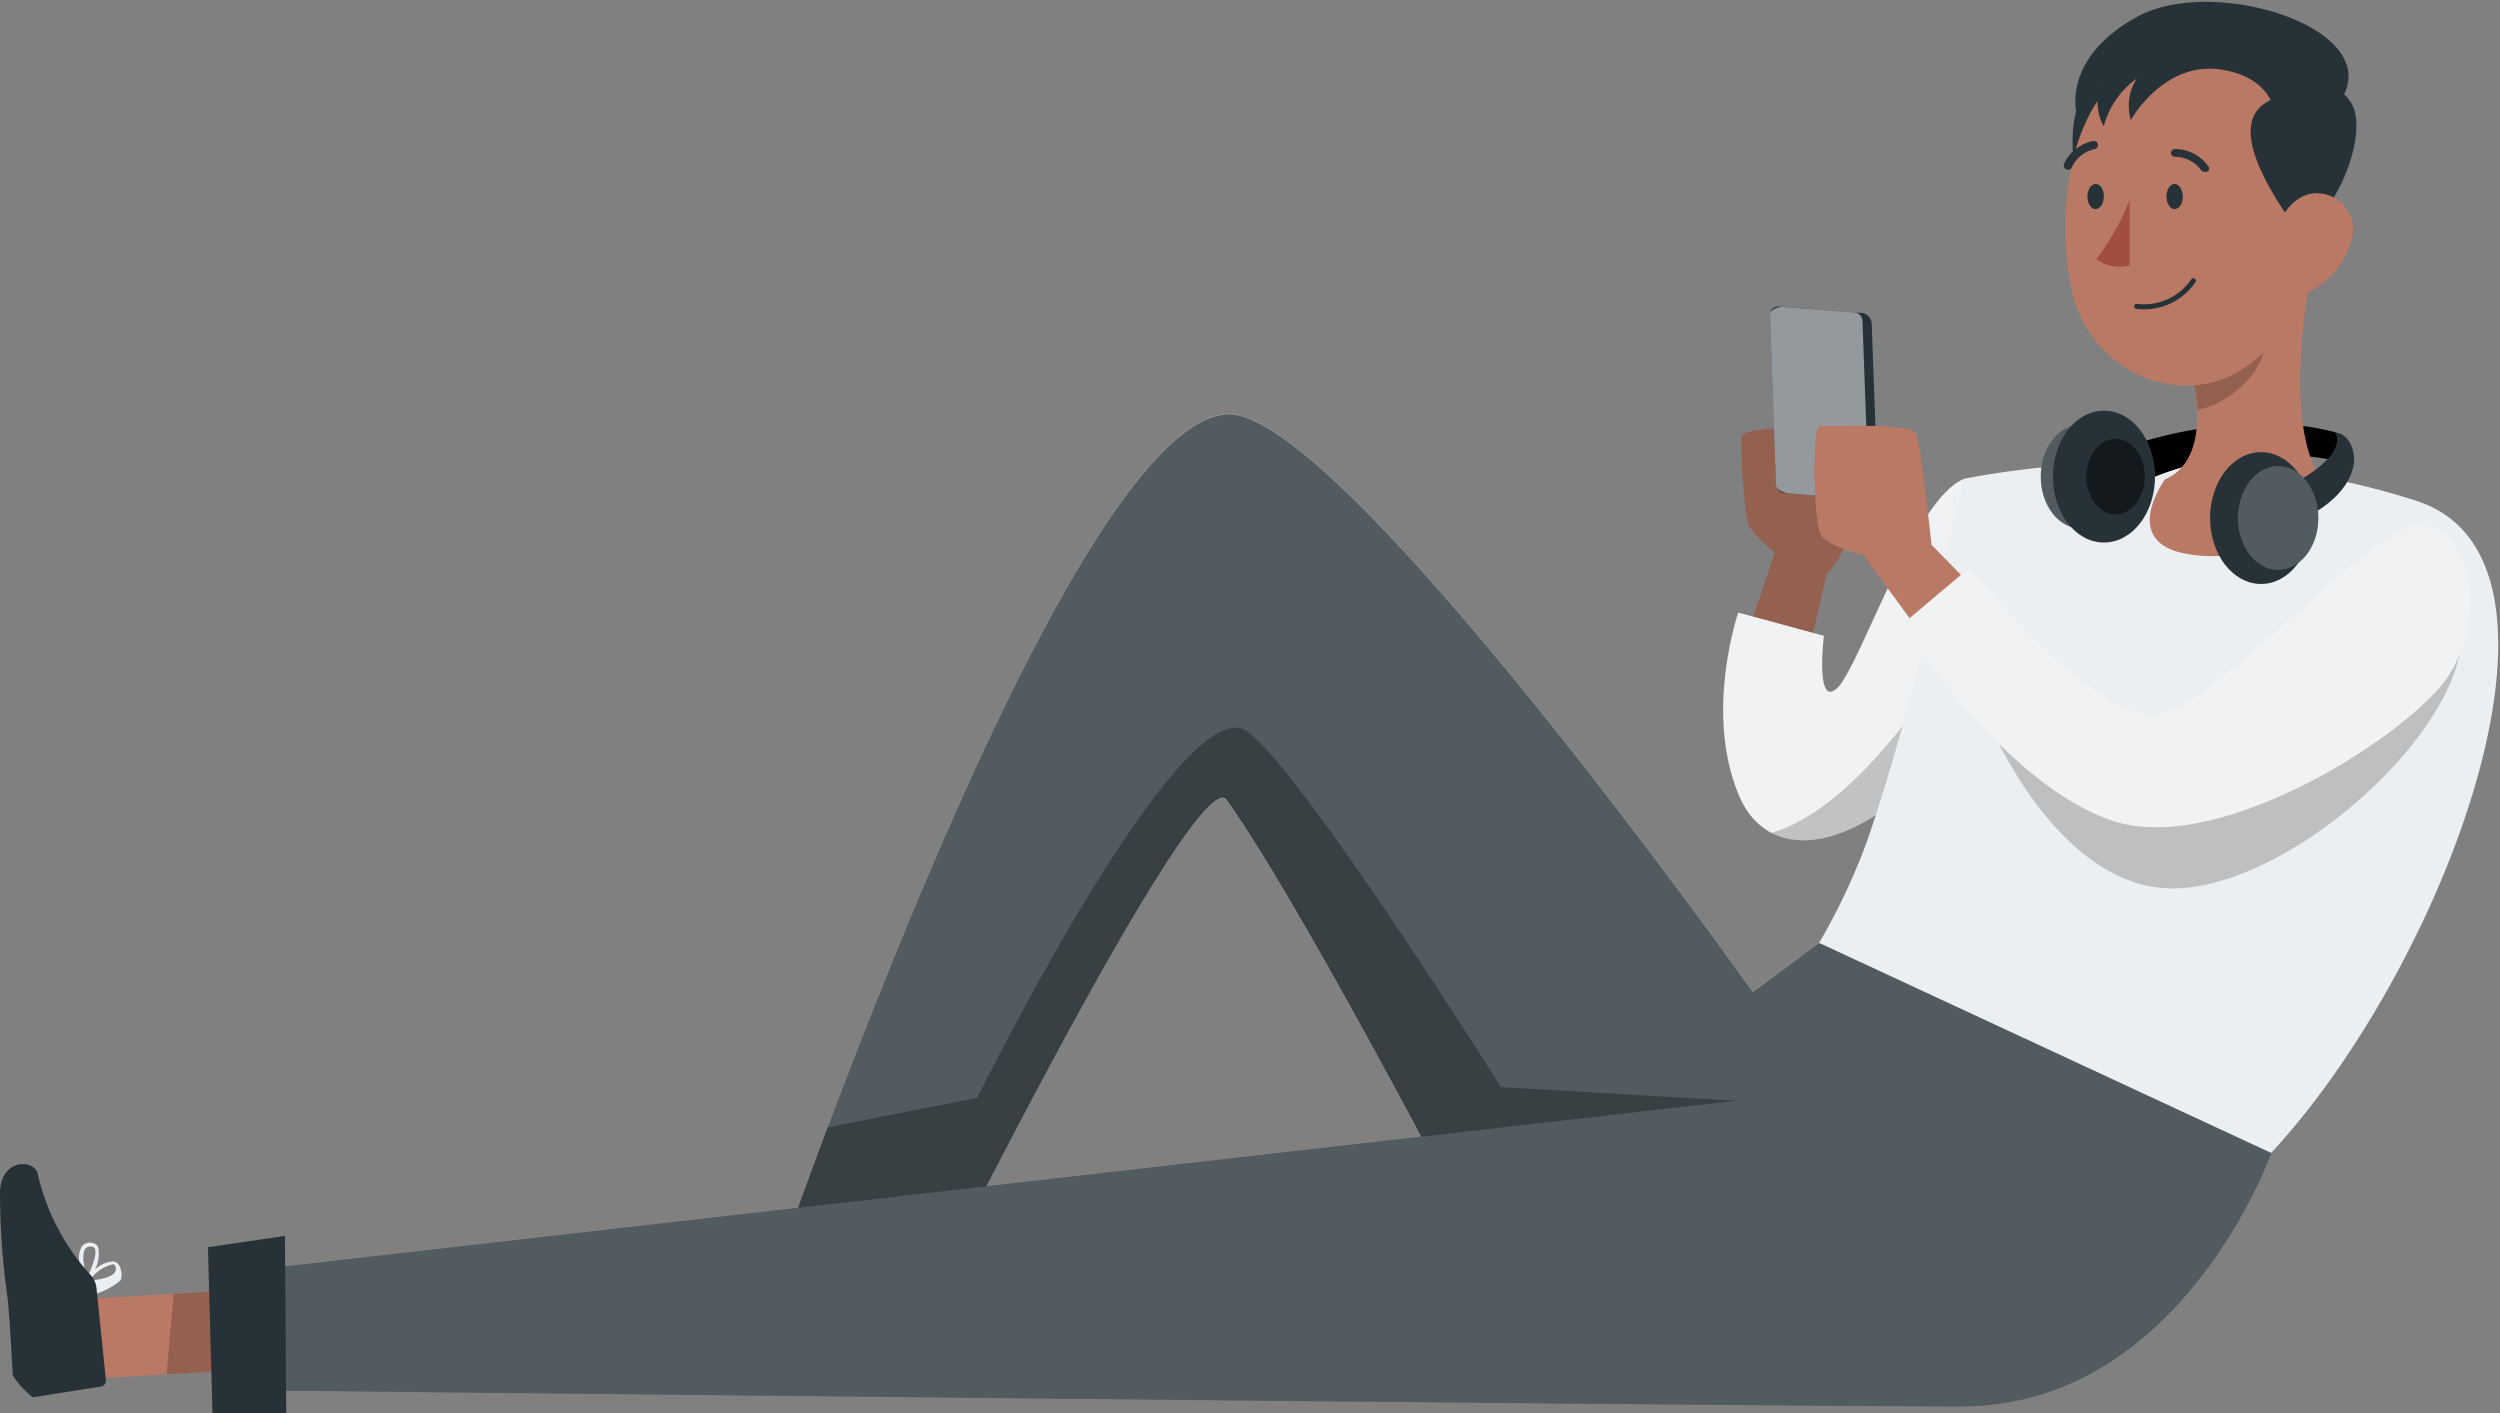 <svg xmlns="http://www.w3.org/2000/svg" xmlns:xlink="http://www.w3.org/1999/xlink" width="260" height="147" viewBox="0 0 260 147">
  <rect x="0" y="0" width="260" height="147" fill="#808080" stroke="none"/>
  <defs>
    <clipPath id="clip-path">
      <rect id="Rectangle_2408" data-name="Rectangle 2408" width="260" height="147" rx="8" transform="translate(1056 2557)" fill="#e30b1c"/>
    </clipPath>
  </defs>
  <g id="Mask_Group_132" data-name="Mask Group 132" transform="translate(-1056 -2557)" clip-path="url(#clip-path)">
    <g id="Feed-rafiki" transform="translate(882.28 2325.531)">
      <g id="freepik--Character--inject-64" transform="translate(173.72 231.665)">
        <g id="freepik--group--inject-64">
          <path id="Path_28182" data-name="Path 28182" d="M180.82,354.721l1.154-8.4,19.965-1.143-1.166,8.386Z" transform="translate(-172.457 -211.475)" fill="#b97964"/>
          <path id="Path_28183" data-name="Path 28183" d="M199.421,353.566l1.154-8.386-11.4.648-.754,8.375Z" transform="translate(-171.105 -211.475)" opacity="0.2" style="mix-blend-mode: normal;isolation: isolate"/>
          <path id="Path_28184" data-name="Path 28184" d="M182.457,347.086h0l-.436-.436a7.172,7.172,0,0,0,3-1.519,1.684,1.684,0,0,0,0-1.178,1,1,0,0,0-.73-.789,3.038,3.038,0,0,0-1.932.86,3.534,3.534,0,0,0,.318-2.356.789.789,0,0,0-.612-.412A1.036,1.036,0,0,0,181,341.6a2.356,2.356,0,0,0-.259,1.625,10.67,10.67,0,0,0,.518,2.179v.071c0,.071,0,0,.059,0s.082.342.118.353.506.766.506.766Zm1.755-3.616c.118,0,.259.059.318.342v.094a.589.589,0,0,1-.141.436c-.424.554-1.755.754-2.556.813a.181.181,0,0,1,.094-.177,3.97,3.97,0,0,1,2.285-1.508Zm-2.862-1.625a.754.754,0,0,1,.695-.212.377.377,0,0,1,.294.2c.271.53-.294,2-.813,3.039C181.055,343.4,181.055,342.28,181.35,341.844Z" transform="translate(-172.48 -212.179)" fill="#eceff1"/>
          <path id="Path_28185" data-name="Path 28185" d="M183.767,347.307l.966,9.423a.613.613,0,0,1-.506.683h0l-7.444,1.178a1.5,1.5,0,0,1-1.637-1.319c-.283-3.31-.247-4.9-.636-9.058a76.648,76.648,0,0,1-.789-11.131c.2-3.534,3.71-3.251,3.934-1.731a23.334,23.334,0,0,0,5.5,10.483A2.356,2.356,0,0,1,183.767,347.307Z" transform="translate(-173.72 -213.413)" fill="#263238"/>
          <path id="Path_28186" data-name="Path 28186" d="M332.936,269.32s-5.171-.094-5.348.813.153,8.469.836,9.541a16.371,16.371,0,0,0,2.58,2.591l-3.8,11.26,6.372,3.239,2.815-12.285s3.168-3.086,2.25-7.067S332.936,269.32,332.936,269.32Z" transform="translate(-146.421 -224.968)" fill="#b97964"/>
          <path id="Path_28187" data-name="Path 28187" d="M332.936,269.32s-5.171-.094-5.348.813.153,8.469.836,9.541a16.371,16.371,0,0,0,2.58,2.591l-3.8,11.26,6.372,3.239,2.815-12.285s3.168-3.086,2.25-7.067S332.936,269.32,332.936,269.32Z" transform="translate(-146.421 -224.968)" opacity="0.2" style="mix-blend-mode: normal;isolation: isolate"/>
          <path id="Path_28188" data-name="Path 28188" d="M350.83,273.82c-5.171,2.214-10.766,19.529-13.086,21.708s-1.4-5.43-1.4-5.43l-8.9-2.415s-3.534,10.259,0,18.846,14.346,5.171,22.379-5.642S350.83,273.82,350.83,273.82Z" transform="translate(-146.658 -224.167)" fill="#eceff1"/>
          <path id="Path_28189" data-name="Path 28189" d="M327.439,306.565a7.7,7.7,0,0,0,3.392,4.04c4.888,2.638,12.78-1.307,19.023-9.682a19.6,19.6,0,0,0,3.534-8.822c1.39-9.129-2.591-18.28-2.591-18.28-5.171,2.214-10.766,19.529-13.1,21.708s-1.39-5.43-1.39-5.43l-8.9-2.415S323.894,297.943,327.439,306.565Z" transform="translate(-146.66 -224.167)" fill="#fff" opacity="0.2" style="mix-blend-mode: normal;isolation: isolate"/>
          <path id="Path_28190" data-name="Path 28190" d="M330.08,308.335c4.888,2.638,12.78-1.307,19.023-9.682a19.6,19.6,0,0,0,3.534-8.822c-.966-2.026-1.708-3.251-1.708-3.251S340.587,305.414,330.08,308.335Z" transform="translate(-145.909 -221.898)" opacity="0.2" style="mix-blend-mode: normal;isolation: isolate"/>
          <path id="Path_28191" data-name="Path 28191" d="M325.66,335.556a65.537,65.537,0,0,0,15.195-23.8c5.006-14.323,10.012-37.692,10.012-37.692s23.981-5.265,47.174,2.285-6.349,69.942-27.68,76.915Z" transform="translate(-146.695 -224.442)" fill="#eceff1"/>
          <path id="Path_28192" data-name="Path 28192" d="M341.214,277.83a.789.789,0,0,1-.872.825l-8.787-.683a1.025,1.025,0,0,1-.931-.954L330,259.5a.883.883,0,0,1,.872-.942l8.787.683a1.178,1.178,0,0,1,.919,1.084Z" transform="translate(-145.923 -226.881)" fill="#263238"/>
          <path id="Path_28193" data-name="Path 28193" d="M339.623,260.132l.636,17.668a.683.683,0,0,1-.766.777L332.038,278c-.495,0-1.39-.389-1.413-.883L330,259.39c0-.506.872-.836,1.366-.789l7.456.577a.907.907,0,0,1,.8.954Z" transform="translate(-145.923 -226.875)" fill="#fff" opacity="0.5"/>
          <path id="Path_28194" data-name="Path 28194" d="M352.625,288.148l-6.525-6.679s-1.084-10.471-1.614-11.59-9.034-.695-9.953-.766-.754,10.377.141,11.472,4.358,1.979,4.358,1.979l6.985,9.529Z" transform="translate(-145.226 -225.008)" fill="#b97964"/>
          <path id="Path_28195" data-name="Path 28195" d="M349.51,297.548s6.761,16.078,18.1,16.773,28.481-13.852,30.625-24.288-13.322-.8-13.322-.8-19.859,11.508-20.247,11.543S349.51,297.548,349.51,297.548Z" transform="translate(-142.453 -222.147)" opacity="0.2" style="mix-blend-mode: normal;isolation: isolate"/>
          <path id="Path_28196" data-name="Path 28196" d="M395.5,277.89c-4.782-.2-19.882,17.409-26.49,19.505s-20.306-15.124-20.306-15.124l-7.067,5.948s10.6,16.667,21.955,20.4,31.2-9.293,34.936-15.124S401.334,278.138,395.5,277.89Z" transform="translate(-143.853 -223.443)" fill="#eceff1"/>
          <path id="Path_28197" data-name="Path 28197" d="M395.5,277.89c-4.782-.2-19.882,17.409-26.49,19.505s-20.306-15.124-20.306-15.124l-7.067,5.948s10.6,16.667,21.955,20.4,31.2-9.293,34.936-15.124S401.334,278.138,395.5,277.89Z" transform="translate(-143.853 -223.443)" fill="#fff" opacity="0.2" style="mix-blend-mode: normal;isolation: isolate"/>
          <path id="Path_28198" data-name="Path 28198" d="M362.38,270.987s10.789-3.793,20.672-1.178a2.709,2.709,0,0,1,.636,3.074,33.31,33.31,0,0,0-21.308,2.356Z" transform="translate(-140.164 -225.044)"/>
          <path id="Path_28199" data-name="Path 28199" d="M362.261,274.4c0,2.98-1.873,5.395-4.181,5.395s-4.17-2.415-4.17-5.395,1.873-5.406,4.17-5.406S362.261,271.416,362.261,274.4Z" transform="translate(-141.67 -225.026)" fill="#263238"/>
          <path id="Path_28200" data-name="Path 28200" d="M362.261,274.4c0,2.98-1.873,5.395-4.181,5.395s-4.17-2.415-4.17-5.395,1.873-5.406,4.17-5.406S362.261,271.416,362.261,274.4Z" transform="translate(-141.67 -225.026)" fill="#fff" opacity="0.2" style="mix-blend-mode: normal;isolation: isolate"/>
          <path id="Path_28201" data-name="Path 28201" d="M365.6,274.615c0,3.781-2.356,6.855-5.312,6.855s-5.3-3.074-5.3-6.855,2.356-6.855,5.3-6.855S365.6,270.822,365.6,274.615Z" transform="translate(-141.478 -225.245)" fill="#263238"/>
          <path id="Path_28202" data-name="Path 28202" d="M364.006,274.172c0,2.167-1.366,3.922-3.039,3.922s-3.027-1.755-3.027-3.922,1.355-3.922,3.027-3.922S364.006,272.005,364.006,274.172Z" transform="translate(-140.953 -224.802)" opacity="0.5" style="mix-blend-mode: normal;isolation: isolate"/>
          <path id="Path_28203" data-name="Path 28203" d="M380.349,255.51c-1.272,6.561-2.521,18.563,2.073,22.921,0,0-5.324,8.021-14.888,6.431-7.267-1.178-2.415-7.786-2.415-7.786,3.286-1.378,4.04-5.772,2.756-10.86Z" transform="translate(-139.959 -227.424)" fill="#b97964"/>
          <path id="Path_28204" data-name="Path 28204" d="M374.6,259.22l-7.373,6.337a20.756,20.756,0,0,1,.636,3.616c2.792-.412,6.608-3.534,6.9-6.408A9.7,9.7,0,0,0,374.6,259.22Z" transform="translate(-139.301 -226.764)" opacity="0.2" style="mix-blend-mode: normal;isolation: isolate"/>
          <path id="Path_28205" data-name="Path 28205" d="M365.943,241.224c3.593,2.532,1.849,6.678-6.49,13.063-3.251-4.393-3.651-12.8-.954-14.876S362.81,239.092,365.943,241.224Z" transform="translate(-141.171 -230.452)" fill="#263238"/>
          <path id="Path_28206" data-name="Path 28206" d="M381.558,248.778c-.412,6.525-.459,11.084-2.238,14.841a13.806,13.806,0,0,1-2.686,3.8c-6.749,6.832-17.668,2.744-19.8-6.113-.071-.271-.13-.565-.177-.86-1.614-8.021-.188-20.412,8.245-23.8a12.132,12.132,0,0,1,16.69,12.132Z" transform="translate(-141.285 -230.94)" fill="#b97964"/>
          <path id="Path_28207" data-name="Path 28207" d="M366.718,249.048c0,.73-.389,1.307-.86,1.307s-.848-.577-.848-1.307.377-1.3.848-1.307S366.671,248.341,366.718,249.048Z" transform="translate(-139.696 -228.806)" fill="#263238"/>
          <path id="Path_28208" data-name="Path 28208" d="M359.738,249.047c0,.719-.389,1.307-.86,1.307s-.848-.577-.848-1.307.389-1.307.86-1.307S359.75,248.329,359.738,249.047Z" transform="translate(-140.937 -228.806)" fill="#263238"/>
          <path id="Path_28209" data-name="Path 28209" d="M362.283,249.14a26.346,26.346,0,0,1-3.463,6.184,4.182,4.182,0,0,0,3.451.648Z" transform="translate(-140.797 -228.557)" fill="#a24e3f"/>
          <path id="Path_28210" data-name="Path 28210" d="M368.886,247.016a.356.356,0,0,0,.365-.6,4.205,4.205,0,0,0-3.451-1.755.424.424,0,0,0-.4.424h0a.436.436,0,0,0,.459.389h0a3.357,3.357,0,0,1,2.709,1.413.436.436,0,0,0,.318.13Z" transform="translate(-139.627 -229.354)" fill="#263238"/>
          <path id="Path_28211" data-name="Path 28211" d="M356.377,246.954a.424.424,0,0,0,.389-.247,3.392,3.392,0,0,1,2.356-1.908.448.448,0,0,0,.377-.483.436.436,0,0,0-.471-.365,4.217,4.217,0,0,0-3.051,2.356.424.424,0,0,0,.188.565h0Z" transform="translate(-141.31 -229.48)" fill="#263238"/>
          <path id="Path_28212" data-name="Path 28212" d="M375.126,240.32c-4.146,1.425-3.651,5.889,2.568,14.358,4.358-3.3,7.067-11.272,5.088-14S378.754,239.095,375.126,240.32Z" transform="translate(-138.375 -230.361)" fill="#263238"/>
          <path id="Path_28213" data-name="Path 28213" d="M382.562,253.6a8.468,8.468,0,0,1-4.028,5.053c-2.6,1.4-4.558-.766-4.382-3.533.153-2.521,1.708-6.3,4.582-6.549a3.769,3.769,0,0,1,3.828,5.029Z" transform="translate(-138.072 -228.66)" fill="#b97964"/>
          <path id="Path_28214" data-name="Path 28214" d="M368.269,256.29a6.2,6.2,0,0,1-5.889,2.662" transform="translate(-140.164 -227.285)" fill="none" stroke="#263238" stroke-linecap="round" stroke-linejoin="round" stroke-width="0.526"/>
          <path id="Path_28215" data-name="Path 28215" d="M377.843,244.627s.612-4.806-5.512-5.889-9.6,5.218-9.6,5.218a5.3,5.3,0,0,1,.612-4.311,8.881,8.881,0,0,0-3.416,4.935s-1-1.178-.577-4.57l-2.179,3.64s-1.967-5.889,6.172-10.412,26.62,1.4,20.978,9.011Z" transform="translate(-141.127 -231.665)" fill="#263238"/>
          <path id="Path_28216" data-name="Path 28216" d="M375.93,275.167s5.96-2.839,4.711-5.477c0,0,1.4,0,1.861,2.038s-1.084,4.947-5.124,6.855Z" transform="translate(-137.754 -224.902)" fill="#263238"/>
          <ellipse id="Ellipse_162" data-name="Ellipse 162" cx="5.3" cy="6.855" rx="5.3" ry="6.855" transform="translate(229.849 46.826)" fill="#263238"/>
          <path id="Path_28217" data-name="Path 28217" d="M379.683,278.056c0,2.98-1.873,5.395-4.181,5.395s-4.181-2.415-4.181-5.395,1.873-5.406,4.181-5.406S379.683,275.065,379.683,278.056Z" transform="translate(-138.574 -224.375)" fill="#263238"/>
          <path id="Path_28218" data-name="Path 28218" d="M379.683,278.056c0,2.98-1.873,5.395-4.181,5.395s-4.181-2.415-4.181-5.395,1.873-5.406,4.181-5.406S379.683,275.065,379.683,278.056Z" transform="translate(-138.574 -224.375)" fill="#fff" opacity="0.2" style="mix-blend-mode: normal;isolation: isolate"/>
          <path id="Path_28219" data-name="Path 28219" d="M351.1,323.074l-6.926,5.088s-43.11-60.766-54.688-60.071c-17.491.989-49.235,95.678-49.235,95.678l17.3-1.8s28.811-58.2,31.932-53.817c8.6,12.085,28.269,50.307,28.269,50.307l31.143-4.24Z" transform="translate(-161.886 -225.187)" fill="#263238"/>
          <path id="Path_28220" data-name="Path 28220" d="M351.1,323.086l-1.178,16.855v.071l-.978,14.134-31.143,4.24-.377-.73c-2.756-5.312-20.024-38.481-27.939-49.588-3.121-4.37-31.932,53.829-31.932,53.829l-17.3,1.8s3.015-9,7.7-21.473c10.507-28,29.447-73.522,41.532-74.206,11.578-.66,54.688,60.071,54.688,60.071Z" transform="translate(-161.886 -225.2)" fill="#fff" opacity="0.2" style="mix-blend-mode: normal;isolation: isolate"/>
          <path id="Path_28221" data-name="Path 28221" d="M350.039,335.019l-.118.059c-1.378.848-14.888,8.987-32.5,17.668-2.756-5.312-20.024-38.481-27.939-49.588-3.121-4.37-31.932,53.828-31.932,53.828l-17.3,1.8s3.015-9,7.7-21.473l15.56-3.062s21.425-43.357,28.2-38.045c6.137,4.818,26.278,36.926,26.278,36.926l31.944,1.849Z" transform="translate(-161.886 -220.265)" opacity="0.3" style="mix-blend-mode: normal;isolation: isolate"/>
          <path id="Path_28222" data-name="Path 28222" d="M374.128,362.956c-22.921,0-180.508-1.708-180.508-1.708V349.1l162.157-18.516,3.616-15.819,47,21.838S397.061,362.956,374.128,362.956Z" transform="translate(-170.18 -216.884)" fill="#263238"/>
          <path id="Path_28223" data-name="Path 28223" d="M374.128,362.956c-22.921,0-180.508-1.708-180.508-1.708V349.1l162.157-18.516,3.616-15.819,47,21.838S397.061,362.956,374.128,362.956Z" transform="translate(-170.18 -216.884)" fill="#fff" opacity="0.2" style="mix-blend-mode: normal;isolation: isolate"/>
          <path id="Path_28224" data-name="Path 28224" d="M192.563,359.537,192.08,341.8l8.009-1.178.141,19.47Z" transform="translate(-170.454 -212.286)" fill="#263238"/>
        </g>
      </g>
    </g>
  </g>
</svg>
